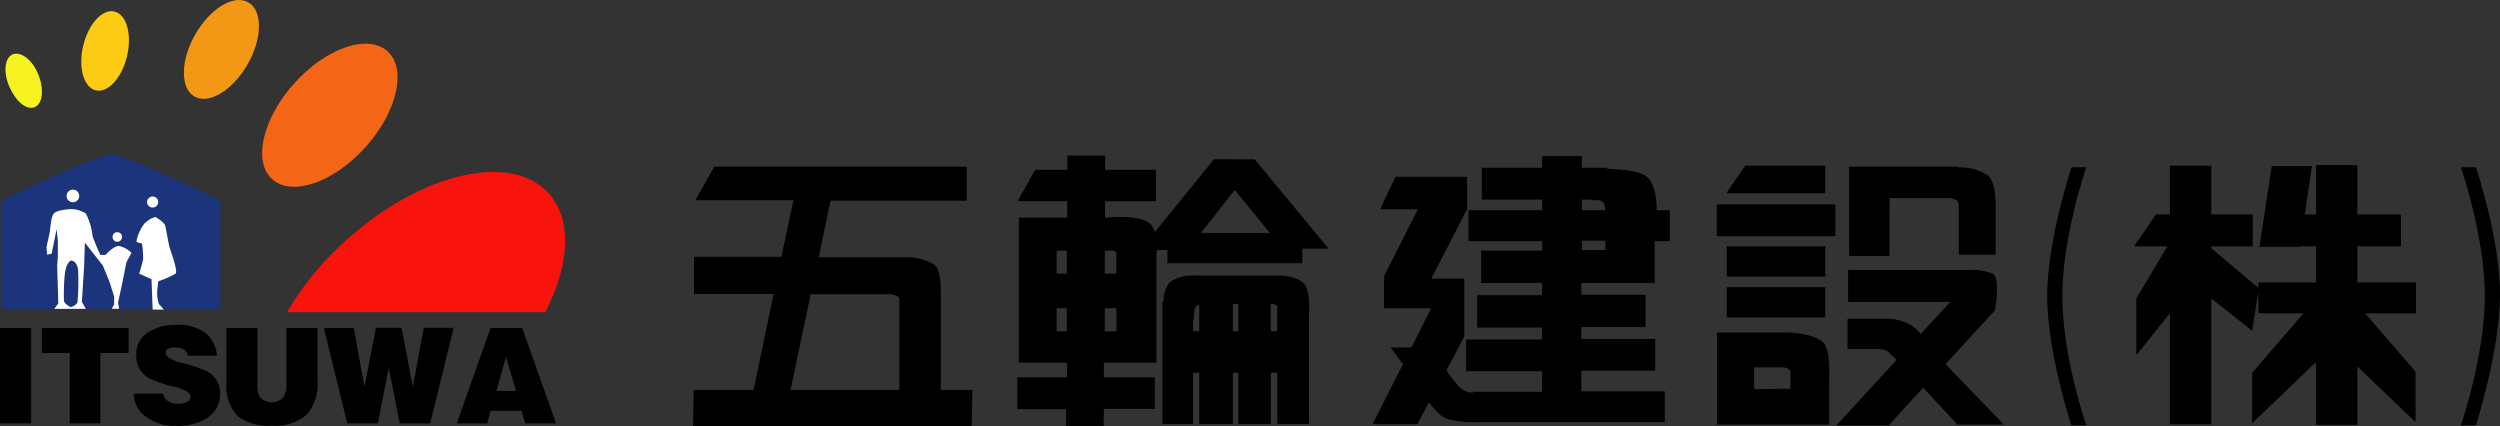 <svg xmlns="http://www.w3.org/2000/svg" viewBox="0 0 265 45.19"><rect x="0" y="0" width="265" height="45.19" fill="#333333" stroke="none"/><defs><style>.cls-1{fill:#1b347b;}.cls-2{fill:#f5f21f;}.cls-3{fill:#fccc14;}.cls-4{fill:#f39814;}.cls-5{fill:#f46515;}.cls-6{fill:#f8130d;}.cls-7{fill:#fff;}</style></defs><title>logo2</title><g id="レイヤー_2" data-name="レイヤー 2"><g id="レイヤー_1-2" data-name="レイヤー 1"><path d="M99.73,31.35c0-1.06,0-2.7-.69-3.3a5.77,5.77,0,0,0-3.26-.78v0h-9l1.26-6h14.44V17.67H75.71l-2,3.55H84.1l-1.27,6H73.57v3.94H82L79.88,41.33H73.53l-.07,3.86H103l.07-3.86H99.73Zm-13.8-.16h8.7v.07a1,1,0,0,1,.64.26.12.12,0,0,1,.06.06v9.75H83.8Z"/><path d="M129,16.88h-.32l-6.27,7.72a2.13,2.13,0,0,0-.38-.77c-1-1.1-4.19-.81-4.68-.76h-.22V21.33h5.41V18h-5.4V16.49h-4V18h-3.41l-1.87,3.32h5.26v1.75H108V38.45h5.1V40h-5.26v3.37H113v1.77h4V43.34h5.41V40h-5.4V38.45h5.58V28.17c0-.18,0-.87,0-1.66h1.16V27.9h14.3V26.36l2.78,0L133,16.89Zm-11.71,9.69v.05l.14-.05h.61a.73.73,0,0,1,.23.16.64.64,0,0,1,.06.14V29h-1.22V26.57Zm-4.21,0V29H112V26.57ZM112,35.13V32.67h1.08v2.46Zm5.11,0V32.67h1.23v2.46Zm13.77-15,3.73,4.56H127.3Z"/><path d="M138.16,30c-.91-.86-2.73-.82-3.42-.78h-7.25a9.91,9.91,0,0,0-1.23,0h-.12a3.66,3.66,0,0,0-2.2.77,3.28,3.28,0,0,0-.61,2h-.12V44.94h3.25V39.51h.66v5.43h3.57V39.51h.58v5.43h3.44V39.51h.68v5.43h3.36V33.33C138.81,32.42,138.83,30.63,138.16,30Zm-11.7,5.11V33.88h.07a4,4,0,0,1,.18-1.31.72.72,0,0,1,.41-.29V35.1Zm4.23,0V32.23h.58V35.1Zm4,0V32.24a.94.94,0,0,1,.68.18V35.1Z"/><path d="M174.62,18.79c-.72-.68-2.82-.86-4.27-.9v-.11h-2.67V16.54h-4.21v1.24h-6.4v3.38h6.4v1.12h-7.81v3.28h7.81v1H157V30h6.46v1.29h-6.88v3.43h6.88v1.26h-8.05v3.36h8.05v2.19h-7.31v.09a3.09,3.09,0,0,1-.64-.09,2.82,2.82,0,0,1-1.08-.75l.08,0a8.34,8.34,0,0,1-1.07-1.35c0-.05-.06-.11-.1-.2l1.88-3.57V32.64h0V31.1h0V29.54h-3.51l3.8-7.36h0V18.74h-7.6l-1.61,3.44h4l-3.59,7.08v1.41h0v2h5l-2.1,4.16h-2.21l1.31,1.77-3.21,6.36,4.75,0,1.22-2.32a9.49,9.49,0,0,0,1.16,1.31c.86.82,3.24.84,4.37.79h19.47V41.48h-8.85V39.29h7.83V35.93h-7.83V34.67h6.82V31.24h-6.82V30h7.77V25.56h1.61V22.28H175.6C175.62,21.39,175.52,19.65,174.62,18.79Zm-6.94,2.37h1.16v.09s.81-.21,1.16.29a2.07,2.07,0,0,1,.15.74h-2.47Zm2.49,5.35h-2.49v-1h2.49Z"/><polygon points="193.48 17.56 185 17.56 182.99 20.48 193.48 20.48 193.48 17.56"/><rect x="181.98" y="21.67" width="12.57" height="3.37"/><rect x="183.04" y="30.44" width="10.44" height="3.21"/><rect x="183.04" y="26.11" width="10.44" height="3.21"/><path d="M189,35.25v0h-7V45H186V45h7.89V40.18s.2-3.08-.64-3.88C192.16,35.32,189.88,35.24,189,35.25Zm-3.06,6V38.94H189a1.2,1.2,0,0,1,.67.25.49.49,0,0,1,.12.25V41.2Z"/><path d="M200.3,21h6v0a1.89,1.89,0,0,1,1.17.27.92.92,0,0,1,.16.51V27h3.91V21.1h-.06a4.06,4.06,0,0,0-.64-2.42,5.22,5.22,0,0,0-3.28-.93v-.08H196v9.46h4.27Z"/><path d="M206.23,38.59l5.24-5.7.15-1.06h0c.09-.93.15-2.31-.31-2.78a5.6,5.6,0,0,0-2.5-.43v0H208c-1.38,0-2.66,0-2.66,0h-9.44V32h10.77a.15.15,0,0,1,.06,0v0l-3.13,3.4c-.22-.25-.42-.46-.58-.61a4.93,4.93,0,0,0-2.73-1v0h-.44a10.41,10.41,0,0,0-1.12,0v0h-2.89V37h2.89v0s1-.06,1.38.27c.13.11.56.52.93.88l-6.38,6.94h5.54l3.65-4L207.48,45h4.92l-6.13-6.35Z"/><polygon points="249.88 26.11 254.5 26.11 254.5 22.73 249.88 22.73 249.88 17.5 245.49 17.5 245.49 22.73 244.3 22.73 245.07 17.61 240.8 17.61 239.5 26.17 243.77 26.17 243.78 26.11 245.49 26.11 245.49 29.94 239.38 29.94 239.38 30.51 234.4 26.32 234.4 26.11 238.79 26.11 238.79 22.73 234.4 22.73 234.4 17.56 230.01 17.56 230.01 22.73 228.53 22.73 226.21 26.11 229.74 26.11 226.45 31.63 226.45 37.65 230.01 33.21 230.01 44.97 234.4 44.97 234.4 31.64 238.73 35.06 239.38 30.93 239.38 33.21 244.18 33.21 238.73 39.51 238.73 44.86 245.49 38.39 245.49 45.03 249.88 45.03 249.88 38.85 256.05 44.75 256.05 39.4 250.7 33.21 256.1 33.21 256.1 29.94 249.88 29.94 249.88 26.11"/><path d="M219.58,17.73S217,25.49,217,31.4s2.56,13.68,2.56,13.68h1.59s-2.54-7.26-2.54-13.68,2.54-13.67,2.54-13.67Z"/><path d="M262.45,17.73h-1.6s2.54,7.26,2.54,13.67-2.54,13.68-2.54,13.68h1.6s2.49-7.76,2.55-13.68S262.45,17.73,262.45,17.73Z"/><path class="cls-1" d="M22.92,21c-1.28-.58-9.9-4.64-11.08-4.64S2.56,20,.36,21.24a.58.58,0,0,0-.23.31h0v.08a.48.48,0,0,0,0,.12h0v11H23.38V21.58C23.41,21.44,23.37,21.21,22.92,21Z"/><path class="cls-2" d="M3.68,11.36c.86-.36,1-1.9.39-3.45S2.21,5.41,1.35,5.76.32,7.66,1,9.21,2.82,11.72,3.68,11.36Z"/><path class="cls-3" d="M10.16,9.58c1.28.3,2.77-1.33,3.31-3.64s-.06-4.42-1.34-4.72S9.37,2.54,8.82,4.85,8.88,9.28,10.16,9.58Z"/><path class="cls-4" d="M20.61,10.23c1.53.88,4.05-.65,5.63-3.4s1.62-5.7.08-6.58S22.27.9,20.7,3.65,19.08,9.35,20.61,10.23Z"/><path class="cls-5" d="M28.86,19c2.08,1.87,6.5.35,9.87-3.39s4.43-8.31,2.34-10.18-6.5-.35-9.87,3.39S26.77,17.16,28.86,19Z"/><path class="cls-6" d="M57.79,33.09c2.59-5,2.91-9.84.34-12.63-4.05-4.41-13.77-2.06-21.7,5.25a31.66,31.66,0,0,0-6,7.38Z"/><path class="cls-7" d="M7.73,21.44a.67.67,0,1,0,0-1.34.67.67,0,1,0,0,1.34Z"/><path class="cls-7" d="M16.18,22a.58.58,0,0,0,.59-.58.59.59,0,0,0-1.18,0A.58.58,0,0,0,16.18,22Z"/><path class="cls-7" d="M12.43,25.63a.52.52,0,0,0,.51-.51.51.51,0,0,0-.51-.51.5.5,0,0,0-.5.51A.51.51,0,0,0,12.43,25.63Z"/><path class="cls-7" d="M12.61,26.07c-.59,0-1.43.95-1.43.95h-.54a20.17,20.17,0,0,1-.83-2,6.86,6.86,0,0,0-.71-2.39,3.1,3.1,0,0,0-1.55-.47s-1.49.06-1.84.47-.36,1.73-.48,2.21-.3,1.37-.3,1.37L5,27l.48-.12L6,24.29l.13,1.24v1.73l-.07.89.12,4-.42.59H9.1L8.68,32l.24-3.87L9,25.72l1.9,2.43.71,1.73.49,1.55v.83l-.25.47h.78l-.12-.65.48-2.2.41-2.08.54-1A2.79,2.79,0,0,0,12.61,26.07Zm-4.4,6a1.18,1.18,0,0,1-.72.48s-.65-.3-.71-.66a21.79,21.79,0,0,1,.06-2.5c.12-1.66.71-1.78.71-1.78.66.12.72.95.72.95A23.52,23.52,0,0,1,8.21,32.08Z"/><path class="cls-7" d="M16.48,23a2.65,2.65,0,0,0-1.19.72,4.57,4.57,0,0,0-.83,1.84c0,.18.59.24.59.24a10,10,0,0,1,.12,1.67A14,14,0,0,1,14.75,29l1.31.6.12,3.22h1.19l-.53-.6A3.87,3.87,0,0,1,16.66,31c0-.21.12-1.19.12-1.19A9.38,9.38,0,0,0,18.62,29c.24-.23-.41-2.08-.59-2.61s-.42-2.14-.53-2.5S16.48,23,16.48,23Z"/><path d="M0,44.88V34.76H3.3V44.88Z"/><path d="M4.44,34.76h9.19v2.66h-3v7.46H7.39V37.42H4.44Z"/><path d="M19.89,37.7a.85.85,0,0,0-.45-.67,1.76,1.76,0,0,0-.88-.2c-.69,0-1,.2-1,.58s.5.7,1.49,1a15.27,15.27,0,0,1,2.77.89,2.59,2.59,0,0,1,1.51,2.41A3,3,0,0,1,22,44.28a5.84,5.84,0,0,1-3.37.86,5,5,0,0,1-3.2-1,3,3,0,0,1-1.25-2.41H17.3a1.12,1.12,0,0,0,.53.8,1.75,1.75,0,0,0,1,.27,2.12,2.12,0,0,0,1-.2.59.59,0,0,0,.37-.55c0-.38-.49-.7-1.49-1a13.61,13.61,0,0,1-2.77-.89,2.69,2.69,0,0,1-1.5-2.5,2.72,2.72,0,0,1,1.19-2.39,5.34,5.34,0,0,1,3.15-.83,4.67,4.67,0,0,1,3.09.93A3.47,3.47,0,0,1,23,37.7Z"/><path d="M24,34.76h3.28v6.05a2.45,2.45,0,0,0,.27,1.3,1.71,1.71,0,0,0,2.49,0,2.32,2.32,0,0,0,.32-1.34V34.76h3.3v5.71A4.78,4.78,0,0,1,32.46,44a5.13,5.13,0,0,1-3.67,1.12,5.31,5.31,0,0,1-3.58-1A4.68,4.68,0,0,1,24,40.46Z"/><path d="M43.76,41l1.16-6.25h3.17L45.6,44.88H42.37L41.21,39l-1.16,5.88H36.81L34.33,34.76H37.5L38.63,41l1.22-6.25h2.72Z"/><path d="M54.7,41.44H52.63l1-3.63Zm-3.07,3.44L52,43.55h3.28l.39,1.33h3.27L55.35,34.76H52L48.42,44.88Z"/></g></g></svg>
